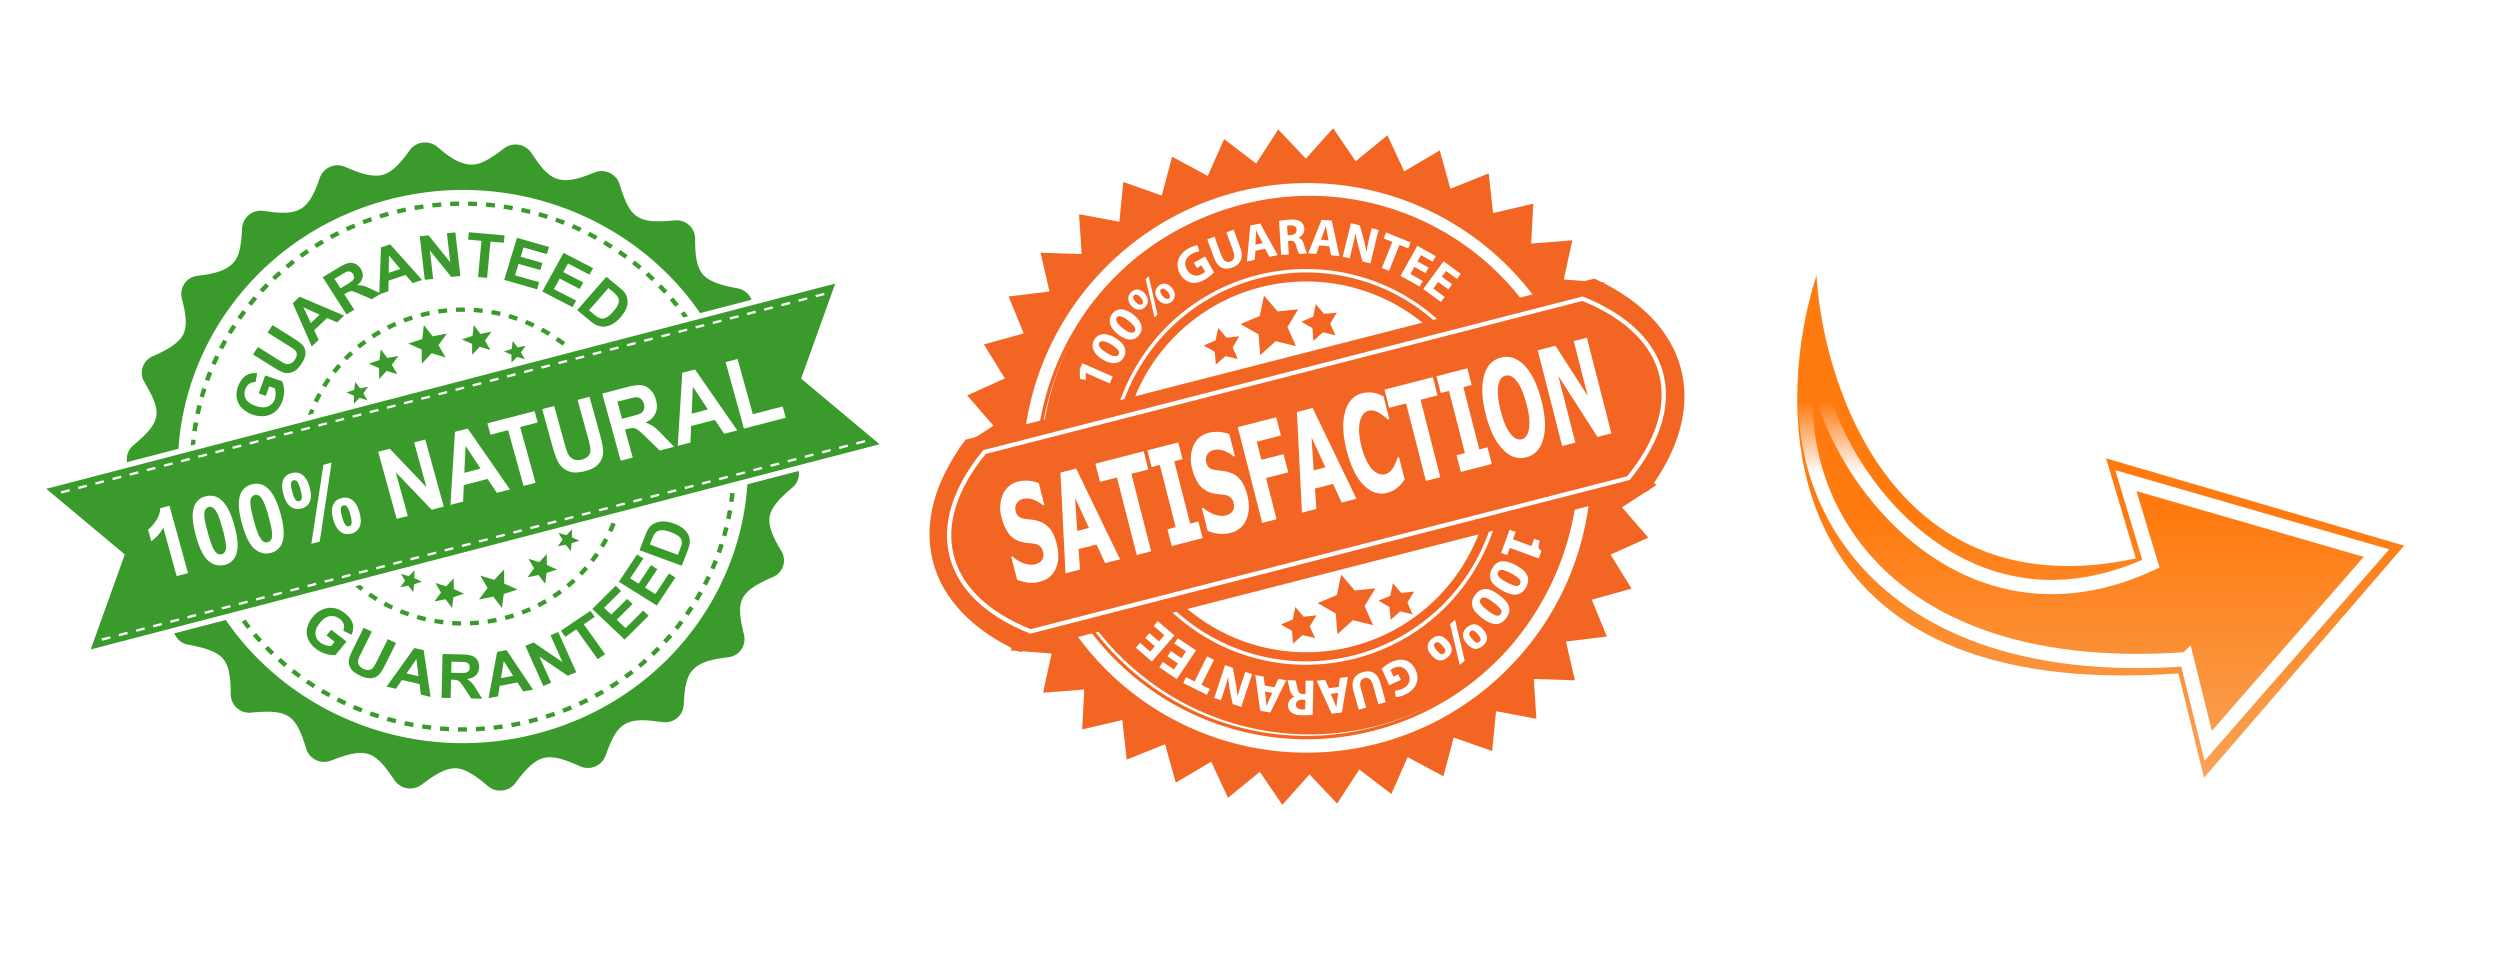 <svg width="351" height="137" viewBox="0 0 351 137" fill="none" xmlns="http://www.w3.org/2000/svg">
    <mask id="a" style="mask-type:alpha" maskUnits="userSpaceOnUse" x="0" y="0" width="131"
        height="130">
        <path d="M130.5 0H.5v130h130V0Z" fill="#C4C4C4" />
    </mask>
    <g mask="url(#a)">
        <path
            d="M123.49 62.376 13.98 90.86l3.54-13.012-9.704-9.337 109.51-28.474-4.827 13.223 10.991 9.116Z"
            fill="#fff" />
        <path
            d="M74.72 103.671c21.692-5.642 34.568-27.289 28.763-48.343-5.815-21.054-28.115-33.544-49.808-27.911-21.692 5.652-34.568 27.289-28.754 48.343 5.815 21.054 28.106 33.554 49.798 27.911Z"
            fill="#fff" />
        <path
            d="M75.347 103.009c-17.004 4.417-34.398-2.49-43.644-15.964l-7.23 1.877a2.585 2.585 0 0 0 1.965 1.596c1.744.322 3.879.794 4.876 1.969.997 1.164 1.077 3.293 1.077 5.02a2.625 2.625 0 0 0 .895 1.922 2.588 2.588 0 0 0 2.017.618c5.177-.472 6.234.291 7.68 5.04v.04a2.678 2.678 0 0 0 1.419 1.603 2.637 2.637 0 0 0 2.132.034c4.787-1.848 6.034-1.456 8.816 2.731l.02.03a2.702 2.702 0 0 0 1.79 1.147 2.673 2.673 0 0 0 2.06-.515c1.397-1.074 3.172-2.329 4.748-2.289 1.545.05 3.201 1.365 4.518 2.49 1.166 1.004 2.962.803 3.87-.412 1.056-1.405 2.413-3.112 3.929-3.514 1.366-.341 2.793.111 5.106 1.135l.05.02a2.637 2.637 0 0 0 2.097.037 2.664 2.664 0 0 0 1.474-1.503c.399-1.104.877-2.349 1.436-3.183 1.416-2.128 3.5-1.978 6.483-1.556h.05c1.536.221 2.932-.893 3.012-2.4.07-1.405.2-3.052.708-4.096.997-2.008 3.461-2.34 5.545-2.61a2.53 2.53 0 0 0 1.811-1.063 2.567 2.567 0 0 0 .403-2.07l-.01-.04c-1.197-4.83-.668-6.004 4.05-8.092l.03-.01a2.495 2.495 0 0 0 1.417-1.533 2.526 2.526 0 0 0-.231-2.081c-.897-1.487-1.925-3.344-1.655-4.86.249-1.486 1.855-2.952 3.201-4.076a2.522 2.522 0 0 0 .878-2.33L104.929 68c-1.067 16.164-12.567 30.582-29.582 35.01Zm-20.705-75.01c17.015-4.418 34.41 2.49 43.655 15.964l7.22-1.878a2.6 2.6 0 0 0-1.974-1.606c-1.746-.321-3.87-.793-4.877-1.968-.998-1.165-1.078-3.293-1.067-5.02a2.626 2.626 0 0 0-.898-1.927 2.589 2.589 0 0 0-2.025-.613c-5.106.462-6.203-.231-7.67-5.04l-.01-.05a2.677 2.677 0 0 0-1.39-1.587 2.637 2.637 0 0 0-2.1-.07c-.848.331-1.736.673-2.454.853-3.3.864-4.578-.773-6.423-3.564l-.03-.04a2.7 2.7 0 0 0-1.783-1.131 2.676 2.676 0 0 0-2.046.509c-1.147.873-2.484 1.847-3.69 2.168-2.095.542-4.09-1.024-5.656-2.36a2.688 2.688 0 0 0-2.04-.622 2.68 2.68 0 0 0-1.85 1.064c-1.027 1.416-2.273 3.073-3.85 3.474-1.525.402-3.57-.401-5.215-1.124a2.647 2.647 0 0 0-3.002.611c-.25.266-.444.581-.569.925-.549 1.607-1.306 3.544-2.623 4.327-1.426.854-3.43.573-5.246.322h-.04a2.586 2.586 0 0 0-2.028.54 2.616 2.616 0 0 0-.974 1.87c-.07 1.395-.18 3.031-.698 4.085-.998 1.998-3.471 2.34-5.555 2.611a2.53 2.53 0 0 0-1.811 1.062 2.568 2.568 0 0 0-.404 2.07c.43 1.697.898 3.695.2 5.12-.698 1.366-2.653 2.33-4.269 3.043a2.494 2.494 0 0 0-1.422 1.544 2.527 2.527 0 0 0 .245 2.09c2.564 4.318 2.374 5.573-1.536 8.856l-.03.03a2.497 2.497 0 0 0-.867 2.35l7.22-1.878c1.078-16.165 12.567-30.582 29.582-35.01Z"
            fill="#3A9B2C" />
        <path
            d="m30.776 50.138-.569-.252-.518 1.125.578.241.499-1.104.01-.01Zm3.79-6.245-.509-.362-.728 1.004.519.352.718-.994Zm-4.768 8.483-.588-.22c-.15.381-.3.763-.429 1.154l.599.201c.13-.382.269-.763.418-1.135Zm3.362-6.485-.53-.322c-.229.342-.448.703-.657 1.054l.538.302.648-1.024v-.01Zm-1.267 2.088-.549-.291-.598 1.084.568.281.579-1.074Zm60.06-8.936-.907-.853-.429.452.898.833.439-.432ZM27.476 61.774l-.619-.06-.08.853.639-.17.06-.623Zm.847-4.78-.618-.14-.27 1.205.609.12.28-1.184Zm-.508 2.38-.619-.1-.2 1.205.63.09c.059-.401.119-.803.199-1.205l-.01.01Zm1.166-4.718-.598-.181-.359 1.184.599.161.358-1.164ZM61.923 28.41l-1.256.12.07.603 1.236-.11-.05-.613Zm12.587 1.044-1.227-.291-.14.602c.4.08.818.18 1.217.281l.15-.602v.01Zm4.827 1.536-1.197-.442-.2.573 1.158.441.24-.572Zm-41.58 9.197-.448-.422-.868.904.468.401.848-.883Zm34.28-11.265c-.418-.074-.837-.14-1.257-.201l-.1.602c.419.05.828.12 1.237.201l.12-.602Zm-2.514-.372c-.419-.05-.848-.1-1.266-.13l-.05.602 1.246.13.07-.602ZM67 28.341l-1.277-.05-.01.612c.416.01.832.027 1.247.05l.03-.613H67Zm-2.543-.05c-.42 0-.848.02-1.267.04l.03.602c.409-.01.828-.03 1.246-.03l-.01-.603v-.01Zm23.677 7.54a32 32 0 0 0-1.028-.724l-.358.502.997.703.389-.482Zm-6.483-3.846-1.147-.512-.26.552 1.138.512.269-.552Zm8.448 5.392-.968-.794-.399.482c.32.251.639.502.958.773l.399-.461h.01Zm-6.204-4.237-1.107-.603-.3.542 1.098.583.309-.532v.01Zm2.154 1.275-1.057-.663-.329.522 1.047.653.35-.512h-.01Zm-9.096-4.267-1.216-.372-.18.593 1.197.361.2-.582Zm-31.446 4.016-.32-.522c-.368.21-.727.431-1.077.652l.34.512 1.057-.642Zm-2.095 1.315-.359-.502-1.027.723.379.492c.33-.241.668-.482 1.007-.703v-.01Zm6.533-3.534-.26-.552-1.156.502.269.552 1.137-.502h.01Zm-2.264 1.044-.29-.542c-.368.18-.747.381-1.116.582l.309.532c.359-.2.728-.391 1.097-.572Zm-8.148 5.512-.42-.452-.917.844.439.441.898-.833Zm1.895-1.566-.4-.482-.967.783.4.462.967-.763Zm15.489-7.801-1.237.28.15.593c.398-.1.817-.2 1.216-.281l-.13-.592Zm2.493-.442c-.42.06-.839.127-1.257.2l.12.603 1.227-.2-.1-.603h.01Zm36.663 15-.509.361.38.522.647-.17-.518-.713Zm-41.44-13.374-.18-.582c-.399.1-.808.231-1.207.351l.19.583a39.5 39.5 0 0 1 1.197-.352Zm-2.374.743-.22-.582-1.186.442.239.562c.379-.14.768-.291 1.167-.422ZM36.102 41.995l-.489-.402-.798.964.499.372c.26-.312.518-.633.788-.934Zm58.714 1.084.499-.371-.798-.954-.479.392.778.943v-.01ZM93.7 40.82l-.858-.903-.459.421.848.894.469-.402v-.01Zm-40.183 6.034-.33-.522c-.359.201-.718.432-1.067.663l.36.502c.338-.22.687-.442 1.037-.643Zm17.842-2.178c.39.11.778.24 1.167.371l.21-.572c-.4-.14-.798-.271-1.197-.382l-.18.583Zm-26.13 9.417.538.301c.2-.33.429-.672.658-1.003l-.518-.342c-.24.342-.47.693-.678 1.044Zm14.55-9.709.6-.13-.14-.602c-.401.087-.8.184-1.197.29h-.03l.16.593h.02l.598-.15h-.01Zm18.193 3.424c.339.231.668.472.997.723l.389-.482c-.33-.25-.678-.502-1.017-.733l-.36.502-.01-.01Zm-1.776-1.817-.299.542 1.057.602.34-.502c-.36-.22-.726-.431-1.098-.632v-.01Zm-2.513-.502c.37.15.748.311 1.117.492l.28-.552c-.38-.181-.769-.352-1.158-.502l-.249.552.01.01Zm-3.371-1.717c-.419-.1-.828-.18-1.247-.25l-.11.602c.4.07.809.15 1.207.24l.15-.592Zm-26.26 12.5.568.251c.17-.361.36-.723.549-1.074l-.559-.281c-.2.361-.389.733-.558 1.104Zm7.04-8.564c-.328.25-.667.502-.986.773l.409.462.957-.753-.38-.482Zm6.703-3.414-1.197.422.23.562c.389-.14.778-.281 1.167-.401l-.2-.583Zm6.214-1.104.03.602c.409 0 .827-.02 1.236-.01v-.602c-.418-.01-.847 0-1.266.01Zm-2.424.843c.4-.06.818-.1 1.227-.15l-.07-.603-1.257.15.1.603Zm-7.29 1.697.299.542c.359-.18.728-.361 1.097-.522l-.26-.562-1.136.542Zm-6.025 4.438.46.421c.279-.29.568-.572.867-.843l-.429-.442-.898.864Zm19.539-6.828c-.42-.06-.848-.1-1.267-.12l-.04.602c.409.03.828.07 1.227.12l.08-.602Zm-21.174 8.705.498.372c.25-.312.51-.633.778-.934l-.478-.402c-.28.322-.539.643-.798.964Zm-2.494 5.582-.578-.22-.34.883.739-.2.18-.463Zm16.596-10.401L59.51 45.62l-.23 1.987-1.955.633 1.875.823.02 1.998 1.387-1.476 1.955.603-1.008-1.737 1.197-1.627-2.015.402Zm6.723-.352-.938-1.224-.18 1.506-1.495.502 1.436.622.01 1.536 1.067-1.134 1.496.462-.768-1.326.907-1.245-1.535.301Zm5.136 3.233.967.292.1-.03-.529-.904.669-.914-1.127.221-.698-.904-.12 1.115-1.097.361 1.047.462.01 1.044.1-.03.678-.723v.01Z"
            fill="#3A9B2C" />
        <path
            d="m71.916 50.82-.1.03v.08l.1-.1v-.01Zm1.786-.381-.04-.07-.1.03.14.04Zm-19.31-.17-.937-1.226-.18 1.516-1.495.492 1.436.633.01 1.526 1.067-1.125 1.496.462-.768-1.335.908-1.245-1.536.301Zm-3.909 5.581.958.302.1-.03-.53-.904.68-.914-1.138.221-.688-.904-.13 1.115-1.097.361 1.047.462.01 1.044.1-.03.688-.723Z"
            fill="#3A9B2C" />
        <path
            d="m51.58 56.192-.04-.07-.1.03.14.04Zm-1.785.381-.1.03v.08l.1-.1v-.01ZM37.18 91.101c.279.301.578.592.877.883l.44-.441c-.3-.281-.59-.573-.869-.864l-.458.422h.01Zm-1.696-1.837.828.933.469-.401-.798-.914-.499.382Zm3.49 3.564.938.813.42-.462-.938-.803-.42.452Zm1.916 1.606.997.753.38-.482-.988-.753-.4.482h.01Zm2.024 1.476c.34.241.699.472 1.048.703l.339-.522c-.34-.221-.698-.442-1.027-.673l-.36.502v-.01Zm-8.467-8.935-.499.35.748.985.499-.372-.748-.963Zm10.911 9.769-.33.522 1.098.622.3-.532-1.068-.612Zm38.07.692.308.532c.37-.2.738-.401 1.097-.622l-.329-.522c-.349.2-.708.412-1.077.602v.01Zm-2.215 1.105.27.552c.388-.17.767-.352 1.136-.542l-.289-.542-1.117.532Zm4.349-2.35.349.502 1.047-.682-.36-.502-1.036.672v.01Zm2.044-1.395.38.492.996-.753-.398-.472c-.31.24-.649.502-.978.733Zm-8.677 4.708.23.573c.398-.15.797-.301 1.176-.472l-.249-.562-1.157.472v-.01ZM89.54 93.28l.419.472.947-.814-.428-.451-.928.803-.01-.01Zm1.835-1.627.449.442.888-.884-.46-.421c-.288.3-.578.582-.877.863Zm-14.8 8.675.199.582 1.197-.401-.2-.573-1.197.392Zm-12.278 2.389h1.267l-.01-.612h-1.247l-.01.602v.01Zm5.056-.251c.42-.04.848-.1 1.257-.16l-.1-.603-1.226.161.07.602Zm2.514-.351 1.236-.251-.13-.602c-.398.1-.817.17-1.226.241l.12.602v.01Zm2.314-1.125.16.603c.41-.106.818-.217 1.226-.331l-.18-.583c-.398.101-.797.221-1.196.311h-.01Zm-7.35 1.677c.418-.01.847-.04 1.266-.08l-.05-.603-1.247.081.03.602Zm33.959-23.845-.588-.21c-.15.37-.3.752-.469 1.124l.578.23c.17-.37.33-.752.479-1.134v-.01Zm-2.104 3.112.568.272.549-1.105-.569-.261-.548 1.094Zm3.61-7.81-.618-.141-.299 1.174.598.161.319-1.195Zm.848-4.86-.628-.06-.14 1.204.618.08c.06-.4.1-.813.15-1.224Zm-8.448 18.795.499.371.758-.984-.509-.361c-.239.331-.498.653-.748.964v.01Zm1.466-1.958.519.341.698-1.024-.528-.331-.689 1.004v.01Zm1.337-2.048.538.311c.21-.351.43-.703.629-1.064l-.559-.301-.608 1.054Zm5.306-12.34-.619-.1-.229 1.185.608.13c.09-.401.17-.813.24-1.214ZM93.1 89.907l.47.402c.279-.301.558-.603.827-.924l-.489-.391-.808.913Zm8.518-13.403-.598-.181c-.12.382-.25.773-.389 1.155l.598.2.399-1.174h-.01Zm-44.881 25.341c.409.09.828.171 1.247.241l.12-.603c-.41-.07-.828-.15-1.227-.241l-.14.603Zm-7.221-2.3 1.167.473.24-.563c-.39-.15-.769-.3-1.148-.471l-.259.562Zm2.354.914c.399.141.798.281 1.197.402l.2-.572c-.4-.131-.799-.261-1.178-.402l-.22.572Zm9.894 2.129 1.266.08.03-.602-1.247-.091-.05.603v.01Zm-2.524-.291c.41.06.838.12 1.257.16l.07-.602-1.237-.161-.1.603h.01ZM47.232 98.47c.38.201.758.382 1.137.553l.27-.553c-.37-.17-.749-.351-1.118-.542l-.289.542Zm7.051 2.761 1.217.322.16-.593c-.4-.1-.8-.207-1.197-.321l-.18.592Zm-1.226-17.359c-.35-.22-.699-.442-1.028-.673l-.359.502 1.047.683.34-.512Zm2.154 1.165c-.37-.18-.738-.362-1.097-.563l-.3.543c.37.2.739.391 1.118.562l.279-.542Zm26.07-4.639.46.422c.279-.301.568-.602.837-.914l-.478-.401-.818.903v-.01Zm-23.796 5.563c-.39-.131-.768-.282-1.147-.432l-.25.562c.4.16.788.301 1.188.442l.209-.573Zm26.62-8.023-.53-.34c-.219.33-.468.662-.707.973l.498.371c.26-.33.499-.662.738-1.004Zm2.343-4.357-.598-.22c-.14.37-.3.742-.469 1.104l.569.25c.179-.37.339-.752.498-1.134Zm-1.057 2.239-.549-.281-.598 1.044.539.311c.209-.351.418-.703.608-1.074Zm-34.738 7.139.399-.472-.459-.362-.738.201.798.633Zm20.346 4.096c.409-.1.818-.221 1.217-.352l-.2-.582c-.389.12-.778.241-1.177.342l.16.592Zm-2.473.502c.409-.05.828-.13 1.246-.211l-.13-.602c-.398.08-.807.16-1.216.22l.1.603v-.01Zm-8.677-.914-1.197-.301-.17.572c.4.12.818.231 1.227.322l.14-.603v.01Zm20.994-4.95-.439-.441-.907.803.398.462c.33-.271.639-.542.948-.824Zm-18.56 5.362c-.41-.04-.819-.1-1.228-.17l-.1.602c.4.07.828.13 1.247.18l.08-.602v-.01Zm16.256-4.257-.997.703.349.502c.349-.231.698-.472 1.027-.723l-.379-.482Zm-15.07 4.99c.419.03.848.04 1.267.04v-.603c-.4 0-.818-.02-1.227-.05l-.04.603v.01Zm2.533.02c.42-.01.848-.04 1.267-.09l-.07-.603c-.399.04-.818.07-1.227.09l.03.603Zm7.41-1.526c.39-.15.779-.301 1.168-.472l-.27-.562c-.369.17-.748.32-1.127.471l.23.563Zm2.005-1.556.3.542 1.097-.603-.32-.532c-.349.201-.708.402-1.077.593ZM70.72 83.4l1.945-.632-1.875-.834-.01-1.987-1.397 1.465-1.954-.602 1.017 1.737-1.197 1.626 2.015-.401 1.217 1.606.239-1.978Zm4.887-2.67.937 1.234.18-1.526 1.496-.481-1.436-.633-.02-1.536-1.057 1.134-1.506-.462.778 1.336-.918 1.245 1.546-.301v-.01Zm2.703-4.026 1.127-.221.698.903.12-1.124 1.097-.352-1.048-.462v-1.044l-.11.02-.678.723-.967-.3-.1.03.529.903-.668.924Z"
            fill="#3A9B2C" />
        <path
            d="m78.41 74.806.04.07.1-.02-.14-.04v-.01Zm1.885-.482-.1.1.1-.02v-.08Zm-17.753 9.8.937 1.234.18-1.516 1.496-.492-1.437-.632-.02-1.527-1.057 1.125-1.506-.462.778 1.335-.917 1.245 1.546-.3v-.01Zm-6.354-1.668 1.137-.23.689.903.13-1.104 1.096-.362-1.057-.472v-1.044l-.1.03-.688.723-.967-.301-.1.03.539.904-.678.923Z"
            fill="#3A9B2C" />
        <path
            d="m56.288 80.57.04.06.1-.02-.14-.04Zm1.885-.493-.1.1.1-.02v-.08ZM37.318 55.58l-.997-.341.917-2.52 2.384.813a4 4 0 0 1 .01 2.801c-.22.603-.548 1.095-.977 1.446a2.713 2.713 0 0 1-1.496.633 3.984 3.984 0 0 1-3.232-1.165 2.55 2.55 0 0 1-.698-1.496c-.07-.442 0-.934.2-1.486.269-.723.628-1.235 1.096-1.526.46-.301.978-.402 1.566-.341l-.2 1.245c-.318-.02-.608.05-.857.22-.26.171-.449.422-.568.753-.19.512-.17.974.05 1.396.229.412.668.733 1.326.964.698.25 1.297.281 1.755.1a1.68 1.68 0 0 0 .978-1.024c.09-.24.13-.502.12-.783 0-.281-.05-.542-.13-.763l-.758-.261-.489 1.335Zm-1.795-5.813.698-1.044 2.882 1.807c.46.291.758.462.918.522.24.09.489.1.728 0 .25-.08.469-.27.658-.562.2-.301.29-.552.26-.783a.846.846 0 0 0-.28-.562 7.118 7.118 0 0 0-.877-.603l-2.942-1.847.698-1.044 2.792 1.747c.639.401 1.077.702 1.297.933.23.221.379.462.469.733.08.261.09.552.03.874-.07.321-.23.693-.5 1.104-.328.492-.637.824-.927 1.004a1.989 1.989 0 0 1-.858.322c-.289.03-.548 0-.787-.08a7.726 7.726 0 0 1-1.417-.744l-2.842-1.777Zm12.796-5.452-.997.954-1.397-.622-1.815 1.716.629 1.356-.968.924-2.673-6.075.968-.913 6.253 2.66Zm-3.44-.13-2.275-1.034 1.037 2.209 1.237-1.175Zm3.77-.04-3.342-5.221 2.284-1.376a4.696 4.696 0 0 1 1.346-.622c.32-.06.639-.02.948.12.3.15.558.382.758.683.25.402.339.793.27 1.185-.08.401-.33.783-.759 1.134.32-.01.608.02.868.08.25.07.638.231 1.157.472l1.306.623-1.296.793-1.516-.663a12.043 12.043 0 0 0-1.057-.431 1.02 1.02 0 0 0-.47-.02c-.139.04-.338.13-.588.28l-.22.131 1.397 2.179-1.087.653Zm-.839-3.665.798-.482c.519-.321.838-.542.938-.663.1-.12.16-.25.16-.401 0-.15-.04-.301-.14-.462a.748.748 0 0 0-.42-.331.793.793 0 0 0-.538.04c-.1.04-.359.2-.798.462l-.857.502.857 1.335Z"
            fill="#3A9B2C" />
        <path
            d="m59.26 39.304-1.316.442-.998-1.144-2.393.803-.02 1.496-1.287.431.25-6.596 1.286-.432 4.478 5Zm-3.052-1.546-1.596-1.877-.04 2.43 1.636-.553Zm3.431 1.526-.708-6.114 1.237-.13 3.052 3.794-.479-4.076 1.187-.13.708 6.114-1.277.14-3.002-3.714.46 3.996-1.178.12Zm7.48-.381.48-5.09-1.876-.171.1-1.034 5.017.441-.1 1.035-1.875-.161-.479 5.09-1.267-.11Zm3.67.391 1.796-5.903 4.498 1.285-.3 1.004-3.28-.934-.4 1.305 3.052.874-.299.994-3.052-.874-.488 1.607 3.39.974-.299.994-4.617-1.326Zm5.346 1.627 2.993-5.422 4.139 2.149-.5.913-3.021-1.566-.658 1.205 2.802 1.456-.498.913-2.813-1.455-.808 1.476 3.122 1.616-.499.924-4.259-2.21Zm9.007-2.058 1.775 1.465c.399.332.688.603.848.844.209.306.33.663.349 1.034.02.371-.05.753-.2 1.134-.16.392-.439.804-.817 1.245-.34.382-.679.673-1.028.874-.419.24-.828.371-1.237.402-.309.02-.648-.04-1.017-.191a3.886 3.886 0 0 1-.947-.613l-1.835-1.506 4.109-4.698v.01Zm.279 1.586-2.723 3.112.728.603c.28.22.489.371.629.431.199.1.378.141.568.131.18 0 .399-.08.648-.24.25-.151.539-.413.848-.774.32-.361.529-.673.638-.924.1-.24.14-.472.12-.672-.02-.211-.11-.402-.26-.603a5.816 5.816 0 0 0-.757-.703l-.44-.361ZM45.836 89.214l.668-.803 2.154 1.666-1.575 1.908a4.27 4.27 0 0 1-2.733-.904c-.519-.401-.888-.853-1.097-1.365a2.506 2.506 0 0 1-.12-1.577 3.73 3.73 0 0 1 .768-1.506 3.607 3.607 0 0 1 1.416-1.074 2.875 2.875 0 0 1 1.696-.16c.439.09.897.31 1.376.682.618.472.997.974 1.127 1.486a2.12 2.12 0 0 1-.18 1.556l-1.146-.582c.13-.301.15-.582.07-.873a1.477 1.477 0 0 0-.55-.764c-.438-.34-.897-.471-1.376-.401-.478.07-.937.361-1.376.903-.469.563-.698 1.095-.668 1.577.03.492.26.903.678 1.225.2.16.449.28.728.371.28.08.539.13.778.13l.499-.602-1.137-.903v.01Zm5.216-1.075 1.157.543-1.496 3.001a6.837 6.837 0 0 0-.419.944.97.97 0 0 0 .08.713c.12.221.339.412.658.562.33.151.598.201.838.151a.887.887 0 0 0 .538-.331c.13-.181.3-.482.519-.924l1.526-3.062 1.157.542-1.456 2.911c-.33.663-.599 1.115-.798 1.366a1.767 1.767 0 0 1-1.586.663 3.315 3.315 0 0 1-1.177-.342c-.548-.26-.927-.512-1.147-.763a1.902 1.902 0 0 1-.429-.793 1.647 1.647 0 0 1-.02-.763c.08-.351.28-.843.589-1.456l1.466-2.962Zm9.405 9.71-1.356-.322-.2-1.486-2.463-.572-.848 1.235-1.317-.302 3.89-5.421 1.317.3.977 6.567Zm-1.696-2.913-.299-2.41-1.386 2.019 1.685.401v-.01Zm3.232 3.043.14-6.155 2.693.06c.496-.01.99.058 1.466.201.299.11.548.311.728.603.18.28.259.602.249.973.007.422-.15.83-.439 1.135-.29.301-.708.472-1.266.542.269.16.498.342.668.532.18.191.419.522.708 1.004l.748 1.225-1.526-.03-.898-1.365a8.76 8.76 0 0 0-.658-.914.976.976 0 0 0-.379-.261 2.159 2.159 0 0 0-.638-.09h-.26l-.06 2.56-1.276-.02Zm1.356-3.524.948.02c.618.01.997 0 1.147-.05a.698.698 0 0 0 .369-.251.787.787 0 0 0 .14-.462c0-.201-.05-.372-.16-.502a.797.797 0 0 0-.479-.251c-.1-.02-.409-.03-.927-.04l-.998-.02-.04 1.556Zm11.49 2.369-1.366.261-.828-1.265-2.484.482-.23 1.466-1.335.25 1.196-6.495 1.327-.251 3.72 5.552Zm-2.793-1.938-1.316-2.078-.39 2.4 1.696-.322h.01Zm4.24 1.436-2.524-5.642 1.147-.482 4.059 2.76-1.676-3.764 1.087-.462 2.524 5.642-1.187.502-3.99-2.7 1.646 3.684-1.087.462Zm7.629-3.775-3.002-4.187-1.546 1.044-.618-.853 4.139-2.791.618.853-1.546 1.034 3.002 4.207-1.047.703v-.01Zm3.78-2.751-4.538-4.297 3.291-3.263.758.733-2.394 2.37 1.018.953 2.224-2.209.758.723-2.224 2.209 1.237 1.175 2.473-2.46.768.723-3.371 3.343Zm4.518-4.78-5.326-3.332 2.553-3.836.898.563-1.855 2.79 1.187.744 1.725-2.6.898.561-1.726 2.6 1.446.904 1.915-2.891.898.562-2.613 3.936Zm-2.424-7.76.818-2.129c.19-.471.37-.823.539-1.054.24-.301.528-.522.887-.662a2.874 2.874 0 0 1 1.177-.201c.42.01.918.12 1.466.321.5.18.898.402 1.197.643.38.3.648.632.808 1.004.13.27.18.602.16.984-.02.28-.1.642-.27 1.074l-.847 2.189-5.935-2.17Zm1.457-.803 3.93 1.445.328-.873c.13-.321.2-.562.22-.723.02-.2 0-.392-.07-.562a1.313 1.313 0 0 0-.449-.502 4.217 4.217 0 0 0-1.047-.522 3.868 3.868 0 0 0-1.097-.271c-.28 0-.509.03-.699.12-.199.1-.358.241-.498.442-.1.15-.24.462-.42.934l-.198.522v-.01Zm21.233-23.293 4.788-13.344-11.59 3.012-6.931 1.808-17.923 4.658-.718.191-55.084 14.327-6.942 1.808L6.5 68.63l11.02 9.217-4.787 13.334 11.57-3.013 6.941-1.807 1.696-.441.638-.161 52.76-13.725.719-.18 15.578-4.057.639-.17 1.695-.432 6.932-1.808 11.599-3.012-11.031-9.226.01.01Zm1.995-11.737 1.207-.301.099.31-1.206.312-.1-.321Zm-2.394.632 1.197-.31.09.31-1.197.322-.1-.322h.01Zm-2.413.623 1.196-.311.1.32-1.207.312-.099-.321h.01ZM9.831 68.983l-1.197.321-.1-.321 1.207-.311.09.32v-.01Zm2.404-.623-1.197.312-.1-.322 1.207-.3.1.31h-.01Zm2.413-.622-1.206.301-.09-.301 1.197-.321.1.32Zm.888 21.907-1.207.322-.09-.322 1.197-.31.1.31Zm2.404-.622-1.197.311-.1-.311 1.207-.321.1.32h-.01Zm2.413-.623-1.207.302-.09-.302 1.198-.32.1.32Zm84.496-44.477.719-.18.488-.121.09.32-.698.172-.509.14-.09-.321v-.01Zm-2.403.632 1.197-.3.099.3-1.216.322-.08-.322Zm-2.414.633 1.197-.311.1.31-1.207.312-.09-.311Zm-2.334.873-.07-.25 1.197-.312.1.321-1.197.302h-.01l-.02-.06Zm-2.483.372 1.207-.301.09.31-1.197.312-.1-.321Zm-2.404.632 1.197-.31.1.31-1.207.322-.1-.322h.01Zm-2.413.623 1.207-.311.09.32-1.198.312-.1-.321Zm-2.394.632 1.197-.32.09.32-1.207.312-.09-.312h.01Zm-2.414.623 1.197-.311.1.31-1.217.322-.08-.321Zm-2.413.622 1.197-.3.1.3-1.197.322-.1-.322ZM78.36 50.82l1.206-.31.09.32-1.197.302-.1-.312Zm-2.404.623 1.197-.301.1.31-1.207.312-.09-.321Zm-2.404.632 1.197-.31.1.31-1.217.322-.08-.322Zm-2.413.623 1.197-.311.1.32-1.208.312-.09-.321Zm-2.404.632 1.197-.32.1.32-1.207.312-.1-.312h.01Zm-2.413.623 1.206-.311.09.32-1.197.302-.1-.311Zm-2.404.622 1.197-.3.1.3-1.207.322-.1-.322h.01Zm-2.414.633 1.207-.311.09.31-1.197.312-.1-.311Zm-2.393.622 1.196-.31.09.32-1.207.302-.09-.312h.01Zm-2.414.623 1.197-.301.1.31-1.217.312-.08-.321Zm-2.414.632 1.197-.31.1.31-1.197.322-.1-.322Zm-2.403.623 1.197-.311.1.32-1.208.302-.1-.301.01-.01Zm-7.221 1.877 1.197-.3.1.3-1.217.322-.08-.322Zm-2.414.633.43-.11.697-.181.08-.03.09.32-.27.071-.698.18-.239.061-.09-.311Zm-2.403.622 1.197-.31.1.32-1.208.302-.1-.312h.01Zm-2.414.623 1.207-.301.09.31-1.197.312-.1-.321Zm-2.404.632 1.197-.31.1.31-1.207.322-.1-.322h.01Zm-2.413.623 1.207-.311.09.32-1.197.302-.1-.301v-.01Zm-2.404.632 1.197-.32.1.32-1.207.312-.09-.312Zm-2.403.623L29 63.662l.1.31-1.217.322-.08-.321Zm-2.414.622 1.197-.31.08.25.02.07h-.02l-1.187.312-.09-.322Zm-4.817 1.255 1.206-.31.09.32-1.197.302-.1-.312Zm-2.404.623.489-.12.718-.191.08.32-.509.131-.698.181-.08-.321Zm4.588 21.295-1.197.321-.1-.321 1.207-.311.09.31Zm-5.705-20.663-1.197.312-.1-.312 1.207-.32.1.32h-.01Zm8.109 20.04-.768.201-.43.11-.099-.32.638-.161.579-.15.08.32Zm2.413-.622-1.197.301-.1-.311 1.207-.311.09.32Zm-1.177-6.054-1.595.421-1.875-6.807a5.543 5.543 0 0 1-1.696 1.908l-.439-1.647c.37-.26.738-.672 1.107-1.225a3.38 3.38 0 0 0 .599-1.767l1.296-.341 2.603 9.458Zm3.59 5.421-1.206.312-.1-.312 1.207-.31.1.31Zm-5.714-20.662-1.197.311-.1-.311 1.217-.321.08.32Zm8.118 20.04-1.206.311-.09-.321 1.197-.301.1.3v.01Zm2.404-.633-1.197.322-.1-.322 1.207-.31.1.31h-.01Zm-1.646-6.777a2.21 2.21 0 0 1-.616.943 2.189 2.189 0 0 1-1 .513c-.807.2-1.565.02-2.253-.552-.699-.572-1.287-1.767-1.786-3.574-.488-1.777-.568-3.123-.239-4.047a2.21 2.21 0 0 1 .621-.945 2.189 2.189 0 0 1 1.005-.51 2.279 2.279 0 0 1 2.154.492c.758.622 1.386 1.837 1.875 3.614.499 1.787.579 3.143.24 4.066Zm4.06 6.155-1.207.311-.09-.311 1.197-.321.1.32Zm2.393-.623-1.196.312-.09-.322 1.206-.31.09.32h-.01Zm2.414-.632-1.197.321-.1-.321 1.207-.311.1.31h-.01Zm-2.394-6.586a2.21 2.21 0 0 1-.617.943 2.189 2.189 0 0 1-.998.512c-.808.201-1.556.03-2.255-.552-.688-.572-1.286-1.767-1.785-3.574-.489-1.767-.568-3.113-.24-4.036a2.21 2.21 0 0 1 .622-.945 2.189 2.189 0 0 1 1.005-.511 2.28 2.28 0 0 1 2.164.482c.748.633 1.376 1.837 1.865 3.614.499 1.787.578 3.143.25 4.067h-.01Zm4.807 5.963-1.196.312-.1-.322 1.197-.3.1.31ZM40.8 71.131c-.439-.31-.778-.903-1.007-1.746-.23-.844-.24-1.507-.03-2.009.22-.492.598-.803 1.167-.953.578-.15 1.097-.06 1.526.25.439.322.778.904 1.017 1.758.23.843.24 1.506.02 2.008-.21.482-.598.803-1.157.954-.588.15-1.097.06-1.536-.252v-.01Zm4.608-5.873 1.147-.301-1.666 11.094-1.177.301 1.696-11.094Zm1.426 16.255-1.197.301-.1-.311 1.207-.311.1.32h-.01Zm2.414-.633-.04.01-.698.181-.47.13-.089-.32.29-.08.698-.182.219-.05.09.311Zm2.403-.622-1.197.311-.1-.321 1.208-.301.09.3v.01Zm-1.157-6.305c-.219.502-.598.813-1.166.964-.579.15-1.088.06-1.526-.261-.44-.322-.778-.904-1.018-1.758-.23-.843-.24-1.505-.02-2.007.21-.482.599-.804 1.177-.954a1.714 1.714 0 0 1 1.516.26c.439.322.778.904 1.008 1.748.239.853.249 1.516.03 2.008Zm3.561 5.682-1.197.302-.1-.312 1.217-.31.08.31v.01Zm-5.695-20.672-1.207.321-.09-.321 1.197-.311.1.31Zm8.109 20.04-1.197.311-.1-.311 1.207-.321.09.32ZM50.763 58.34l-1.197.312-.1-.312 1.207-.32.09.32Zm8.108 20.04-1.197.312-.1-.322 1.208-.31.1.32h-.01Zm2.414-.632-1.207.321-.09-.321 1.197-.311.1.31Zm2.404-.623-1.197.312-.1-.322 1.207-.3.1.31h-.01Zm-1.387-5.993-1.685.441-5.057-5.27 1.695 6.144-1.565.401-2.593-9.417 1.635-.422 5.147 5.402-1.736-6.296 1.566-.401 2.593 9.418Zm3.79 5.37-1.197.302-.09-.311 1.197-.311.1.32h-.01Zm2.414-.632-1.197.312-.1-.312 1.207-.31.09.31Zm2.403-.622-1.197.311-.1-.321 1.218-.301.08.3v.01Zm-2.463-8.002-3.331.863-.1 2.31-1.775.472.638-10.262 1.785-.461 5.934 8.554-1.825.472-1.326-1.948Zm4.877 7.38-1.197.3-.1-.31 1.197-.312.1.321Zm2.404-.633-1.197.311-.1-.311 1.207-.321.1.32h-.01Zm2.413-.623-1.207.312-.09-.322 1.197-.31.1.32Zm-2.643-14.056-2.473.643 2.164 7.831-1.686.432-2.164-7.831-2.463.652-.45-1.606 6.623-1.707.45 1.586Zm5.047 13.424-1.197.321-.1-.321 1.207-.311.09.31Zm2.403-.623-1.196.312-.1-.322 1.217-.3.08.31Zm2.414-.622-1.197.301-.1-.301 1.207-.321.09.32Zm-1.646-6.064c-.359.3-.857.532-1.526.703-.797.2-1.426.26-1.894.16a2.784 2.784 0 0 1-1.955-1.476c-.26-.512-.539-1.295-.828-2.35l-1.386-5.02 1.685-.44 1.406 5.1c.22.803.4 1.335.499 1.556.18.371.439.632.768.803.34.16.738.18 1.207.06.478-.13.808-.331.997-.612.18-.291.25-.603.2-.934-.03-.331-.15-.874-.36-1.617l-1.436-5.22 1.676-.432 1.366 4.95c.32 1.134.499 1.947.529 2.44a2.606 2.606 0 0 1-.948 2.339v-.01Zm4.05 5.431-.998.261-.17.04-.03.01-.099-.31 1.207-.312.1.311h-.01ZM82.06 50.208l-1.197.311-.1-.311 1.217-.311.08.31Zm8.118 20.04-1.206.311-.09-.321 1.197-.301.1.3v.01Zm2.404-.623-1.197.302-.1-.312 1.207-.31.1.32h-.01Zm-2.992-9.257a1.37 1.37 0 0 0-.629-.26c-.199-.02-.488.01-.867.11l-.35.1 1.098 3.926-1.696.442-2.593-9.428 3.54-.924c.898-.23 1.557-.3 2.016-.25.448.07.847.28 1.216.652.36.372.619.833.768 1.396.2.702.18 1.335-.06 1.887-.249.562-.718.994-1.416 1.305.429.14.798.332 1.127.553.31.23.768.652 1.377 1.285l1.525 1.566-2.014.532-1.785-1.737c-.629-.622-1.058-1.004-1.267-1.155h.01Zm5.406 8.635-1.207.301-.09-.311 1.197-.321.1.32v.011Zm2.393-.633-1.197.312-.09-.322 1.207-.31.09.32h-.01Zm2.414-.632-1.197.321-.1-.321 1.217-.311.08.321v-.01Zm2.413-.623-1.196.312-.1-.312 1.197-.32.099.32Zm2.404-.622-1.197.301-.1-.301 1.207-.321.1.32h-.01Zm-2.932-5.592-1.327-1.948-3.33.863-.1 2.32-1.776.461.638-10.26 1.786-.462 5.934 8.554-1.825.472Zm5.346 4.96-1.207.31-.09-.31 1.197-.322.1.321Zm2.403-.623-1.197.311-.099-.321 1.207-.301.089.31Zm2.404-.623-.429.1-.768.202-.1-.312.579-.15.638-.16.08.32Zm-1.526-5.963-5.865 1.526-2.573-9.337 1.676-.442 2.144 7.76 4.189-1.094.429 1.587Zm3.939 5.33-1.196.312-.1-.311 1.207-.321.089.32ZM108.55 43.32l-1.197.312-.1-.312 1.207-.32.09.32Zm8.108 20.04-1.197.312-.099-.322 1.206-.31.1.32h-.01Zm2.414-.632-1.207.321-.09-.321 1.197-.311.1.31Zm2.403-.623-1.196.312-.1-.312 1.207-.32.099.32h-.01Z"
            fill="#3A9B2C" />
        <path
            d="m97.12 58.09 2.264-.603-2.104-3.193-.17 3.795h.01ZM29.868 71.261a.764.764 0 0 0-1.037.271c-.11.18-.16.452-.15.833.02.502.19 1.305.5 2.41.298 1.104.558 1.847.767 2.239.21.381.409.632.599.723.199.1.378.13.578.08.19-.06.34-.17.459-.351.11-.181.16-.452.14-.834-.02-.502-.18-1.295-.48-2.4-.299-1.104-.568-1.847-.777-2.238-.22-.392-.42-.633-.599-.733Zm11.34-3.825a.447.447 0 0 0-.329.331c-.07.24-.02.673.15 1.285.17.603.349 1.004.528 1.185.14.13.3.17.46.13a.448.448 0 0 0 .338-.341c.06-.241 0-.663-.16-1.285-.169-.603-.349-1.004-.528-1.175a.469.469 0 0 0-.459-.13Zm7.002 3.524a.439.439 0 0 0-.33.331c-.07.241-.02.673.15 1.285.17.603.35 1.004.529 1.175.14.13.299.18.459.14a.438.438 0 0 0 .329-.34c.06-.242.01-.664-.16-1.276a2.922 2.922 0 0 0-.518-1.195.468.468 0 0 0-.46-.12Zm16.995-4.579 2.264-.592-2.105-3.193-.17 3.785h.01Zm25.213-8.945c.07-.211.06-.462-.02-.743a1.286 1.286 0 0 0-.439-.703c-.2-.16-.449-.231-.738-.21-.14.01-.549.1-1.237.28l-1.306.342.658 2.4 1.247-.332c.798-.2 1.296-.382 1.476-.502a.92.92 0 0 0 .359-.522v-.01ZM36.34 69.585a.763.763 0 0 0-1.037.261c-.11.181-.16.462-.14.844.02.502.18 1.295.479 2.4.3 1.104.569 1.847.778 2.238.22.392.419.633.598.733a.774.774 0 0 0 1.038-.281c.11-.17.16-.452.14-.833-.01-.502-.18-1.296-.48-2.4-.185-.77-.446-1.52-.777-2.239-.21-.381-.41-.632-.599-.733v.01Z"
            fill="#3A9B2C" />
    </g>
    <mask id="b" style="mask-type:alpha" maskUnits="userSpaceOnUse" x="118" y="0" width="131"
        height="130">
        <path d="M248.5 0h-130v130h130V0Z" fill="#C4C4C4" />
    </mask>
    <g mask="url(#b)">
        <path
            d="m171.864 19.53 4.502 3.431 3.105-4.781 3.872 4.09 3.833-4.27 3.155 4.641 4.461-3.65 2.356 5.07 4.991-2.94 1.497 5.38 5.38-2.15.609 5.562 5.65-1.32-.3 5.6 5.78-.45-1.198 5.502 5.759.43-2.066 5.27 5.6 1.301-2.885 4.901 5.31 2.13-3.633 4.431 4.881 2.911-4.292 3.84 4.332 3.632-4.841 3.14 3.693 4.251-5.29 2.38 2.944 4.782-5.589 1.55 2.126 5.171-5.75.7 1.258 5.451-5.769-.19.359 5.591-5.66-1.06-.549 5.591-5.4-1.9-1.447 5.451-5.011-2.7-2.296 5.171-4.501-3.431-3.105 4.781-3.883-4.091-3.823 4.271-3.154-4.641-4.462 3.651-2.365-5.071-4.971 2.94-1.507-5.391-5.38 2.161-.619-5.562-5.64 1.321.3-5.601-5.78.45 1.198-5.502-5.76-.43 2.067-5.27-5.6-1.3 2.875-4.902-5.301-2.14 3.634-4.421-4.891-2.921 4.292-3.83-4.332-3.631 4.851-3.141-3.693-4.251 5.29-2.39-2.945-4.772 5.59-1.55-2.126-5.181 5.749-.7-1.257-5.441 5.769.18-.359-5.582 5.659 1.05.549-5.58 5.401 1.9 1.447-5.451 5.011 2.7 2.295-5.17Z"
            fill="#F26522" />
        <path
            d="M211.611 93.976a39.935 39.935 0 0 0 8.703-12.955 39.995 39.995 0 0 0 .06-30.63 39.925 39.925 0 0 0-8.651-12.99 39.839 39.839 0 0 0-12.961-8.67 39.777 39.777 0 0 0-30.567.055 39.834 39.834 0 0 0-12.93 8.718 39.947 39.947 0 0 0-8.641 12.953 39.995 39.995 0 0 0 8.631 43.519 39.809 39.809 0 0 0 28.176 11.701 39.812 39.812 0 0 0 28.18-11.691v-.01Z"
            fill="#fff" />
        <path
            d="M210.114 92.476a37.816 37.816 0 0 0 8.442-12.272 37.892 37.892 0 0 0 .24-29.224 37.806 37.806 0 0 0-8.238-12.41 37.73 37.73 0 0 0-12.385-8.255 37.662 37.662 0 0 0-29.164.24 37.732 37.732 0 0 0-12.247 8.46 37.848 37.848 0 0 0-10.613 26.6 37.843 37.843 0 0 0 11.05 26.423 37.69 37.69 0 0 0 26.368 11.073 37.688 37.688 0 0 0 26.547-10.635Z"
            fill="#F26522" />
        <path
            d="M183.413 103.798a38.018 38.018 0 0 1-17.875-4.51 38.105 38.105 0 0 1-13.667-12.394 37.99 37.99 0 0 1-5.21-11.722 37.883 37.883 0 0 1 4.112-28.826 37.87 37.87 0 0 1 9.89-11.054 37.795 37.795 0 0 1 13.367-6.4 37.61 37.61 0 0 1 21.701.86 38.091 38.091 0 0 1 19.274 14.844 37.97 37.97 0 0 1 5.211 11.722 37.887 37.887 0 0 1-4.123 28.826 37.87 37.87 0 0 1-9.89 11.054 37.8 37.8 0 0 1-13.367 6.4c-3.094.8-6.259 1.2-9.423 1.2Zm.05-75.626c-3.124 0-6.258.4-9.313 1.18a37.204 37.204 0 0 0-13.202 6.318 37.295 37.295 0 0 0-9.756 10.926 37.377 37.377 0 0 0-4.072 28.456 37.543 37.543 0 0 0 13.311 20.367 37.417 37.417 0 0 0 22.982 7.899c3.124 0 6.259-.4 9.313-1.18a37.2 37.2 0 0 0 13.203-6.317 37.275 37.275 0 0 0 9.755-10.927 37.358 37.358 0 0 0 4.072-28.456 37.528 37.528 0 0 0-13.31-20.369 37.4 37.4 0 0 0-22.983-7.897Z"
            fill="#F26522" />
        <path
            d="M152.43 52.347v.02l.02.98-.818-.16-.03-1.37.369-.82 4.262 1.87-.419.97-3.384-1.49Zm4.152-4.91c1.228.74 1.777 1.76 1.168 2.77-.619 1.04-1.816.93-2.954.26-1.158-.7-1.777-1.74-1.158-2.77.639-1.07 1.846-.92 2.944-.26Zm-1.227 2.1c.918.55 1.497.59 1.697.23.219-.37-.11-.84-1.019-1.39-.888-.53-1.467-.62-1.696-.24-.2.34.089.83 1.018 1.4Zm3.763-5.371c1.128.9 1.547 1.97.798 2.9-.738.95-1.916.7-2.954-.13-1.068-.84-1.547-1.94-.799-2.89.779-.98 1.957-.67 2.955.12Zm-1.478 1.92c.839.66 1.398.78 1.657.45.26-.33-.01-.84-.848-1.5-.809-.64-1.377-.81-1.647-.47-.24.31-.02.84.838 1.52Zm3.055-4.921c.659.73.549 1.53.05 1.98-.529.48-1.298.46-1.897-.2-.549-.6-.599-1.42 0-1.96.589-.54 1.318-.4 1.847.19v-.01Zm-1.258 1.23c.33.36.699.51.928.3.22-.21.12-.55-.229-.94-.32-.35-.659-.54-.918-.3-.24.21-.1.59.219.94Zm2.655 2.16-1.247-5.38.429-.39 1.248 5.38-.43.4v-.01Zm2.396-4.2c.649.71.539 1.51.04 1.97-.519.47-1.298.45-1.877-.2-.559-.62-.609-1.43-.02-1.96.599-.54 1.318-.4 1.857.19Zm-1.258 1.2c.32.37.689.52.919.31.219-.2.119-.54-.23-.93-.319-.35-.659-.54-.898-.31-.25.22-.1.59.209.94v-.01Zm7.207-3.32c-.24.26-.719.71-1.278 1.02-.768.44-1.427.55-2.026.4a2.423 2.423 0 0 1-1.457-1.21c-.779-1.401-.2-2.781 1.178-3.561.549-.3 1.028-.43 1.287-.45l.23.88c-.3.02-.619.1-1.078.37-.799.44-1.158 1.23-.639 2.15.489.88 1.318 1.08 2.096.64.22-.12.379-.24.439-.32l-.499-.89-.649.37-.419-.75 1.577-.88 1.238 2.23Zm.08-5.012.958 2.62c.3.781.739 1.071 1.258.881.539-.2.698-.68.399-1.5l-.948-2.6 1.018-.381.938 2.55c.509 1.4.05 2.331-1.138 2.771-1.148.42-2.046.02-2.575-1.42l-.928-2.54 1.028-.38h-.01Zm5.749 1.98-.1 1.28-1.098.231.47-5.041 1.397-.3 2.456 4.45-1.158.24-.619-1.14-1.348.28Zm1.028-1.06-.499-.94-.429-.87h-.01c-.01.3-.01.68-.03.97l-.07 1.06 1.038-.22Zm2.286-3.12c.35-.08.859-.15 1.448-.19.718-.04 1.227.04 1.587.3.299.2.489.54.509.98.04.61-.37 1.06-.779 1.24v.02c.349.12.549.42.699.86.18.54.359 1.16.469 1.35l-1.118.06a6.416 6.416 0 0 1-.399-1.1c-.17-.6-.39-.75-.839-.73l-.319.02.11 1.9-1.078.06-.29-4.77Zm1.208 2.02.429-.03c.549-.03.849-.32.829-.75-.03-.43-.34-.64-.849-.61-.259.01-.409.03-.489.06l.08 1.33Zm4.452 1.41-.449 1.2-1.118-.09 1.876-4.7 1.428.12 1.088 4.96-1.178-.1-.27-1.27-1.377-.12Zm1.297-.71-.219-1.05-.16-.95h-.02l-.299.9-.37 1 1.068.1Zm1.977 2.29 1.158-4.7 1.237.3.559 1.96c.15.57.28 1.22.37 1.8h.01c.099-.63.229-1.27.399-1.98l.339-1.37.969.24-1.148 4.701-1.118-.27-.559-2.06c-.15-.57-.32-1.26-.4-1.86h-.029c-.12.63-.27 1.3-.46 2.06l-.349 1.42-.978-.24Zm6.957-2.06-1.198-.49.34-.85 3.443 1.4-.349.85-1.218-.5-1.467 3.641-1.008-.4 1.467-3.65h-.01Zm4.661 4.371-1.547-.87-.559 1 1.727.98-.429.78-2.695-1.5 2.366-4.23 2.595 1.46-.439.78-1.647-.92-.489.88 1.557.87-.44.77Zm3.215 2.29-1.438-1.06-.679.93 1.598 1.181-.52.72-2.485-1.83 2.865-3.901 2.395 1.77-.529.72-1.517-1.12-.599.81 1.438 1.06-.529.72Zm7.406 36.989 1.188-3.241.858.3-.379 1.04 2.595.95.369-1.03.799.29c-.05.15-.1.3-.13.46-.04.16-.05.29-.04.4.01.12.06.23.12.32.07.09.17.16.3.22l-.4 1.07-4.052-1.48-.37 1.01-.858-.31Zm.17 5.29c-.4-.22-.729-.44-.998-.67a2.29 2.29 0 0 1-.569-.7 1.499 1.499 0 0 1-.16-.8c.02-.28.12-.58.299-.9.17-.33.37-.57.599-.74.22-.17.469-.27.749-.3.279-.03.579 0 .908.1.33.1.699.25 1.088.46.399.23.729.45.988.67.25.21.44.45.569.71.13.26.18.52.15.8-.02.29-.12.58-.279.9-.18.32-.39.57-.609.74-.22.16-.479.26-.759.29-.279.03-.579 0-.908-.1-.33-.1-.689-.25-1.068-.46Zm.619-1.16c.568.3.998.48 1.277.51.28.03.479-.06.599-.29.12-.22.09-.44-.1-.66a3.975 3.975 0 0 0-1.118-.79 3.982 3.982 0 0 0-1.257-.5c-.29-.04-.489.06-.599.28-.13.22-.1.44.09.66.179.22.549.48 1.108.8v-.01Zm-3.454 5.022a5.724 5.724 0 0 1-.879-.8 2.31 2.31 0 0 1-.469-.8 1.511 1.511 0 0 1-.04-.801c.06-.27.2-.56.42-.85.229-.3.459-.5.698-.64.25-.14.519-.2.799-.19.279.01.569.1.878.24.31.14.649.35.998.62.38.28.669.54.899.8.209.25.359.51.449.79.09.27.1.54.04.82-.07.27-.2.55-.419.83-.23.3-.459.52-.709.65-.25.13-.509.19-.799.17a2.303 2.303 0 0 1-.878-.23 5.644 5.644 0 0 1-.998-.61h.01Zm.788-1.05c.351.295.749.529 1.178.69.27.07.489 0 .639-.2.15-.2.15-.42 0-.66a3.999 3.999 0 0 0-.988-.95c-.499-.391-.898-.621-1.168-.691-.279-.07-.499-.01-.639.19-.159.2-.159.42 0 .67.14.25.469.56.978.95Zm-7.885 6.28c-.379-.43-.559-.84-.549-1.23 0-.38.2-.73.569-1.06.379-.33.758-.47 1.138-.43.379.05.748.28 1.128.72.379.43.559.84.539 1.22 0 .39-.2.74-.579 1.07-.38.33-.759.47-1.128.42-.379-.05-.749-.28-1.118-.7v-.01Zm.749-.66.279.29a.987.987 0 0 0 .26.18.396.396 0 0 0 .239.04.501.501 0 0 0 .23-.13.481.481 0 0 0 .159-.22.426.426 0 0 0 0-.24.962.962 0 0 0-.149-.28 4.01 4.01 0 0 0-.529-.62.903.903 0 0 0-.25-.17.407.407 0 0 0-.239-.04.496.496 0 0 0-.24.13.481.481 0 0 0-.16.21.426.426 0 0 0 0 .25c.111.215.245.416.4.6Zm3.204 2.02-1.358-5.74.699-.61 1.357 5.74-.698.6v.01Zm.998-2.99c-.37-.43-.559-.84-.549-1.22.01-.39.199-.74.569-1.06.379-.33.758-.48 1.138-.43.379.04.758.28 1.128.71.379.43.559.84.549 1.23-.01.38-.2.74-.579 1.06-.38.33-.759.47-1.138.43-.37-.05-.739-.29-1.108-.72h-.01Zm.758-.66.27.3c.077.07.165.127.259.17a.4.4 0 0 0 .24.04.505.505 0 0 0 .24-.13.491.491 0 0 0 .159-.21.435.435 0 0 0-.01-.25.961.961 0 0 0-.149-.28 3.712 3.712 0 0 0-.519-.62.947.947 0 0 0-.26-.17.4.4 0 0 0-.24-.04.497.497 0 0 0-.239.13.483.483 0 0 0-.15.21.426.426 0 0 0 0 .25c.03.08.07.17.14.27.06.1.15.2.259.33Zm-12.706 4.181a5.35 5.35 0 0 1 1.347-.93c.799-.37 1.478-.43 2.057-.23.578.2 1.058.68 1.357 1.32.659 1.47-.02 2.8-1.457 3.46-.569.26-1.058.35-1.318.35l-.16-.9c.3 0 .619-.06 1.098-.28.839-.38 1.258-1.14.819-2.1-.419-.91-1.238-1.18-2.056-.8-.22.1-.39.21-.45.28l.42.93.678-.32.36.78-1.637.75-1.058-2.31Zm-.479 4.981-.749-2.68c-.23-.81-.649-1.14-1.188-.99-.549.16-.748.63-.509 1.46l.739 2.68-1.048.3-.729-2.62c-.399-1.44.14-2.33 1.348-2.67 1.177-.33 2.046.14 2.455 1.62l.729 2.6-1.048.3Zm-5.57-2.42.19-1.28 1.117-.14-.858 4.99-1.427.18-2.097-4.62 1.178-.15.519 1.19 1.378-.17Zm-1.118.96.429.98.359.9h.01l.1-.96.17-1.05-1.068.13Zm-2.515 2.93c-.36.05-.879.09-1.458.08-.718-.02-1.218-.13-1.557-.41a1.226 1.226 0 0 1-.439-1.03c.01-.62.459-1.03.878-1.17v-.02c-.339-.15-.519-.47-.629-.92-.139-.55-.269-1.19-.359-1.38l1.118.03c.07.14.18.53.299 1.13.13.61.34.77.799.8h.319l.03-1.9 1.088.01-.099 4.78h.01Zm-1.049-2.1-.429-.01c-.549-.01-.878.26-.878.68-.01.44.289.67.788.68.26 0 .42 0 .499-.02l.02-1.33Zm-4.332-1.76.549-1.17 1.108.19-2.236 4.53-1.417-.23-.699-5.03 1.168.2.17 1.28 1.357.23Zm-1.337.6.13 1.07c.04.3.06.67.089.96h.01l.37-.88.449-.96-1.048-.18v-.01Zm-1.797-2.43-1.527 4.6-1.208-.4-.399-2c-.11-.58-.19-1.24-.23-1.83h-.01c-.139.62-.329 1.25-.559 1.95l-.439 1.33-.948-.31 1.517-4.601 1.098.36.389 2.1c.1.58.22 1.28.26 1.89h.02c.17-.62.369-1.27.619-2.02l.459-1.39.958.32Zm-7.107 1.5 1.178.58-.419.82-3.324-1.66.409-.82 1.188.59 1.747-3.511.978.49-1.757 3.5v.01Zm-4.292-4.742 1.477 1 .639-.96-1.647-1.1.499-.75 2.556 1.71-2.695 4.031-2.466-1.66.499-.75 1.567 1.06.559-.84-1.477-1 .489-.74Zm-3.024-2.52 1.347 1.16.749-.87-1.497-1.3.578-.68 2.336 2.02-3.164 3.66-2.256-1.95.599-.68 1.417 1.24.659-.76-1.347-1.17.579-.67Zm40.385-4.941a26.05 26.05 0 0 0 7.608-18.404 26.05 26.05 0 0 0-7.608-18.404 25.93 25.93 0 0 0-36.732 0 26.055 26.055 0 0 0-7.608 18.404 26.055 26.055 0 0 0 7.608 18.404 25.947 25.947 0 0 0 18.366 7.623 25.945 25.945 0 0 0 18.366-7.623Z"
            fill="#fff" />
        <path
            d="M183.363 93.336a27.492 27.492 0 0 1-16.849-5.741 27.681 27.681 0 0 1-8.852-11.635 27.744 27.744 0 0 1-1.699-14.53 27.704 27.704 0 0 1 3.574-10.033 27.647 27.647 0 0 1 10.119-9.992 27.574 27.574 0 0 1 13.737-3.63 27.493 27.493 0 0 1 16.859 5.75 27.664 27.664 0 0 1 9.982 15.154 27.653 27.653 0 0 1-3.015 21.034 27.639 27.639 0 0 1-7.213 8.075 27.587 27.587 0 0 1-9.755 4.678 28.26 28.26 0 0 1-6.888.87Zm.04-55.082a27.22 27.22 0 0 0-11.976 2.785 27.284 27.284 0 0 0-9.539 7.774 27.361 27.361 0 0 0-4.896 23.498 27.267 27.267 0 0 0 9.669 14.805 27.175 27.175 0 0 0 16.702 5.74 27.222 27.222 0 0 0 11.973-2.789 27.273 27.273 0 0 0 9.535-7.774 27.355 27.355 0 0 0 5.159-11.18 27.388 27.388 0 0 0-.265-12.314 27.27 27.27 0 0 0-9.666-14.802 27.174 27.174 0 0 0-16.696-5.743Z"
            fill="#fff" />
        <path
            d="m177.474 41.505 1.897 2.22 2.894-.3-1.507 2.49 1.188 2.672-2.845-.68-2.166 1.96-.229-2.91-2.536-1.461 2.695-1.13.599-2.861h.01Zm7.257 1.2 1.178 1.37 1.786-.19-.938 1.54.739 1.651-1.757-.42-1.338 1.2-.139-1.79-1.567-.9 1.666-.7.37-1.76Zm-13.695 3.341 1.168 1.37 1.796-.2-.938 1.55.729 1.64-1.747-.41-1.337 1.201-.15-1.8-1.557-.9 1.667-.69.369-1.761Zm17.268 34.627 1.897 2.23 2.904-.31-1.517 2.501 1.198 2.67-2.845-.68-2.166 1.961-.239-2.91-2.536-1.46 2.695-1.131.609-2.86v-.01Zm7.267 1.21 1.168 1.37 1.796-.2-.938 1.551.729 1.65-1.747-.42-1.338 1.2-.149-1.8-1.557-.9 1.657-.68.379-1.77Zm-13.705 3.341 1.178 1.37 1.797-.2-.949 1.54.739 1.651-1.757-.42-1.337 1.21-.14-1.8-1.557-.9 1.657-.69.369-1.76ZM135.741 62c-4.123 5.541-5.85 11.333-4.482 16.704 1.377 5.381 5.67 9.622 11.938 12.502l88.058-22.564c4.123-5.551 5.86-11.333 4.492-16.704-1.377-5.38-5.669-9.622-11.948-12.502l-88.058 22.564Z"
            fill="#F26522" />
        <path
            d="m143.167 91.525-.1-.05c-6.558-3.01-10.75-7.401-12.098-12.702-1.347-5.281.22-11.142 4.532-16.954l.07-.09.1-.02 88.158-22.595.1.04c6.568 3.021 10.75 7.412 12.098 12.703 1.357 5.291-.22 11.153-4.532 16.964l-.06.08-.1.03-88.168 22.594ZM135.92 62.26c-4.152 5.632-5.669 11.293-4.372 16.374 1.298 5.08 5.341 9.322 11.679 12.262l87.849-22.514c4.162-5.632 5.669-11.293 4.382-16.374-1.298-5.08-5.341-9.322-11.679-12.262L135.91 62.269l.01-.01Z"
            fill="#F26522" />
        <path
            d="m144.644 88.965-.1-.04c-6.168-2.48-10.051-6.201-11.219-10.792-1.168-4.581.449-9.712 4.671-14.863l.07-.08.1-.02 84.046-21.545.1.04c6.168 2.48 10.041 6.211 11.219 10.792 1.168 4.581-.449 9.722-4.681 14.863l-.06.08-.1.02-84.046 21.545Zm-6.238-25.235c-4.063 4.96-5.61 9.902-4.492 14.253 1.098 4.37 4.831 7.941 10.77 10.352L228.45 66.87c4.053-4.97 5.61-9.902 4.492-14.263-1.108-4.36-4.831-7.941-10.78-10.352L138.406 63.73Z"
            fill="#fff" />
        <path
            d="M145.992 81.674c-.619.16-1.188.2-1.697.12a6.621 6.621 0 0 1-1.497-.4l-.819-3.201.19-.05c.549.47 1.098.8 1.677.98.559.18 1.068.21 1.527.1.12-.04.269-.1.449-.19a1.165 1.165 0 0 0 .649-.83c.05-.21.04-.47-.04-.77a1.365 1.365 0 0 0-1.128-1.07 9.14 9.14 0 0 0-.968-.12 5.27 5.27 0 0 1-.978-.17c-.719-.2-1.298-.59-1.717-1.141a6.006 6.006 0 0 1-.998-2.22 4.814 4.814 0 0 1 .169-3.301 3.086 3.086 0 0 1 2.096-1.79 4.833 4.833 0 0 1 2.935.2l.789 3.08-.18.05a4.396 4.396 0 0 0-1.378-.8 2.39 2.39 0 0 0-1.437-.1c-.18.04-.329.1-.459.18-.13.08-.26.2-.379.36-.1.13-.18.3-.22.5-.05.22-.04.45.02.68.09.34.23.6.429.76.2.17.529.27.988.33l.859.1c.269.03.579.1.898.19.649.2 1.178.54 1.597 1.04.419.501.749 1.211.988 2.141.34 1.34.3 2.5-.119 3.471a3.152 3.152 0 0 1-2.246 1.87Zm3.603-1.18-.709-14.144 2.206-.56 6.159 12.743-2.096.53-1.198-2.61-2.525.64.199 2.88-2.036.52Zm3.294-6.372-1.946-4.221.299 4.641 1.657-.42h-.01Zm6.708 3.8-2.775-10.872-2.386.61-.649-2.56 6.788-1.74.649 2.56-2.376.61 2.775 10.883-2.026.51Zm9.253-2.37-4.342 1.12-.599-2.35 1.158-.3-2.226-8.742-1.158.3-.599-2.35 4.342-1.11.599 2.34-1.158.3 2.226 8.752 1.158-.3.599 2.34Zm3.893-.73c-.553.15-1.13.187-1.697.11a6.683 6.683 0 0 1-1.497-.4l-.809-3.2.18-.04c.549.46 1.108.79 1.677.97.569.18 1.078.21 1.537.1.11-.03.259-.1.439-.18a1.177 1.177 0 0 0 .659-.84c.05-.2.03-.46-.04-.76a1.373 1.373 0 0 0-1.138-1.081c-.299-.05-.629-.08-.968-.11a5.105 5.105 0 0 1-.978-.18c-.709-.2-1.288-.58-1.717-1.13a5.999 5.999 0 0 1-.998-2.23 4.809 4.809 0 0 1 .179-3.301 3.083 3.083 0 0 1 2.096-1.78 4.823 4.823 0 0 1 2.935.2l.779 3.08-.18.04a4.389 4.389 0 0 0-1.368-.8c-.499-.18-.998-.22-1.447-.1a1.434 1.434 0 0 0-.838.54c-.1.13-.17.3-.22.52-.04.2-.03.43.03.67.08.34.229.6.419.76.2.16.529.27.998.33l.849.1c.279.03.579.09.898.19.659.19 1.188.53 1.597 1.03.419.5.749 1.22.998 2.15.33 1.341.3 2.491-.129 3.462a3.155 3.155 0 0 1-2.246 1.88Zm7.097-13.673-3.394.87.659 2.54 3.104-.8.659 2.561-3.115.8 1.478 5.782-2.017.51-3.433-13.443 5.4-1.38.659 2.56Zm2.954 10.832-.708-14.132 2.205-.57 6.149 12.742-2.076.54-1.198-2.62-2.545.65.2 2.87-2.027.52Zm3.294-6.36-1.946-4.222.299 4.641 1.647-.42Zm8.704 3.57c-1.218.3-2.326-.06-3.354-1.1-1.018-1.03-1.806-2.65-2.375-4.861-.539-2.13-.619-3.921-.23-5.371.389-1.45 1.188-2.331 2.396-2.631a3.966 3.966 0 0 1 1.697-.07c.199.04.429.11.688.21.26.1.47.2.629.27l.819 3.2-.2.06-.499-.42c-.2-.17-.429-.32-.659-.47a3.195 3.195 0 0 0-.748-.33 1.397 1.397 0 0 0-.759-.02c-.299.07-.539.22-.749.44-.199.21-.369.54-.489.97-.11.4-.159.9-.139 1.521.019.62.129 1.32.339 2.11.21.84.459 1.53.739 2.06.279.531.568.951.868 1.241.299.28.599.47.898.55a1.477 1.477 0 0 0 1.537-.39c.2-.2.36-.42.48-.64.129-.24.239-.47.329-.7l.23-.6.179-.05.799 3.16-.399.52a3.917 3.917 0 0 1-2.027 1.34Zm5.4-1.67-2.775-10.873-2.385.61-.649-2.56 6.788-1.74.648 2.56-2.375.61 2.775 10.882-2.027.51Zm9.253-2.371-4.342 1.11-.599-2.34 1.168-.3-2.236-8.742-1.158.3-.598-2.35 4.342-1.12.599 2.35-1.158.3 2.226 8.742 1.157-.3.599 2.35Zm6.968-8.942c.559 2.18.648 3.971.269 5.401-.379 1.42-1.178 2.29-2.396 2.6-1.207.31-2.325-.08-3.333-1.16-1.019-1.08-1.797-2.7-2.346-4.84-.549-2.16-.639-3.951-.27-5.382.37-1.44 1.168-2.3 2.386-2.62 1.208-.3 2.326.07 3.344 1.14 1.008 1.07 1.797 2.7 2.346 4.861Zm-2.097.53c-.199-.8-.419-1.47-.658-2a5.922 5.922 0 0 0-.759-1.29 2.076 2.076 0 0 0-.789-.64 1.165 1.165 0 0 0-1.357.33c-.16.2-.3.51-.379.94-.08.4-.1.89-.05 1.5.04.6.169 1.3.369 2.1.21.82.439 1.5.669 2.01.239.531.499.951.748 1.271.27.33.539.54.799.65.259.1.499.12.739.06.239-.06.449-.2.628-.43.18-.23.3-.55.38-.95.07-.44.09-.93.05-1.47-.04-.54-.17-1.24-.38-2.08h-.01Zm11.919 4.111-1.947.5-5.5-8.572 2.396 9.372-1.857.47-3.434-13.442 2.496-.63 4.532 7.041-1.967-7.702 1.847-.47 3.434 13.433Z"
            fill="#fff" />
    </g>
    <mask id="c" style="mask-type:alpha" maskUnits="userSpaceOnUse" x="235" y="21" width="116"
        height="116">
        <path fill="#C4C4C4" d="M235 21h116v116H235z" />
    </mask>
    <g mask="url(#c)">
        <path
            d="M305.856 94.546c-56.206 4.066-57.303-35.577-50.825-55.907.997 16.244 11.361 46.938 44.845 39.763l-4.185-14.052 41.855 12.258-28.103 32.588-3.587-14.65Z"
            fill="url(#d)" />
        <g filter="url(#e)">
            <path
                d="M307.016 92.549c-47.256 3.375-57.611-27.763-52.165-44.642-.974 13.454 18.118 44.642 47.137 31.238l-3.519-11.666 35.191 10.177-23.628 27.055-3.016-12.162Z"
                stroke="url(#f)" stroke-width="2" />
        </g>
    </g>
    <defs>
        <linearGradient id="d" x1="294.939" y1="38.639" x2="294.939" y2="109.196"
            gradientUnits="userSpaceOnUse">
            <stop offset=".477" stop-color="#FF7B10" />
            <stop offset="1" stop-color="#F8A357" />
        </linearGradient>
        <linearGradient id="f" x1="293.598" y1="47.907" x2="293.598" y2="104.711"
            gradientUnits="userSpaceOnUse">
            <stop offset=".152" stop-color="#fff" stop-opacity="0" />
            <stop offset=".33" stop-color="#fff" />
        </linearGradient>
        <filter id="e" x="249.536" y="44.6" width="88.91" height="65.214"
            filterUnits="userSpaceOnUse" color-interpolation-filters="sRGB">
            <feFlood flood-opacity="0" result="BackgroundImageFix" />
            <feBlend in="SourceGraphic" in2="BackgroundImageFix" result="shape" />
            <feGaussianBlur stdDeviation="1.5" result="effect1_foregroundBlur_2_9966" />
        </filter>
    </defs>
</svg>